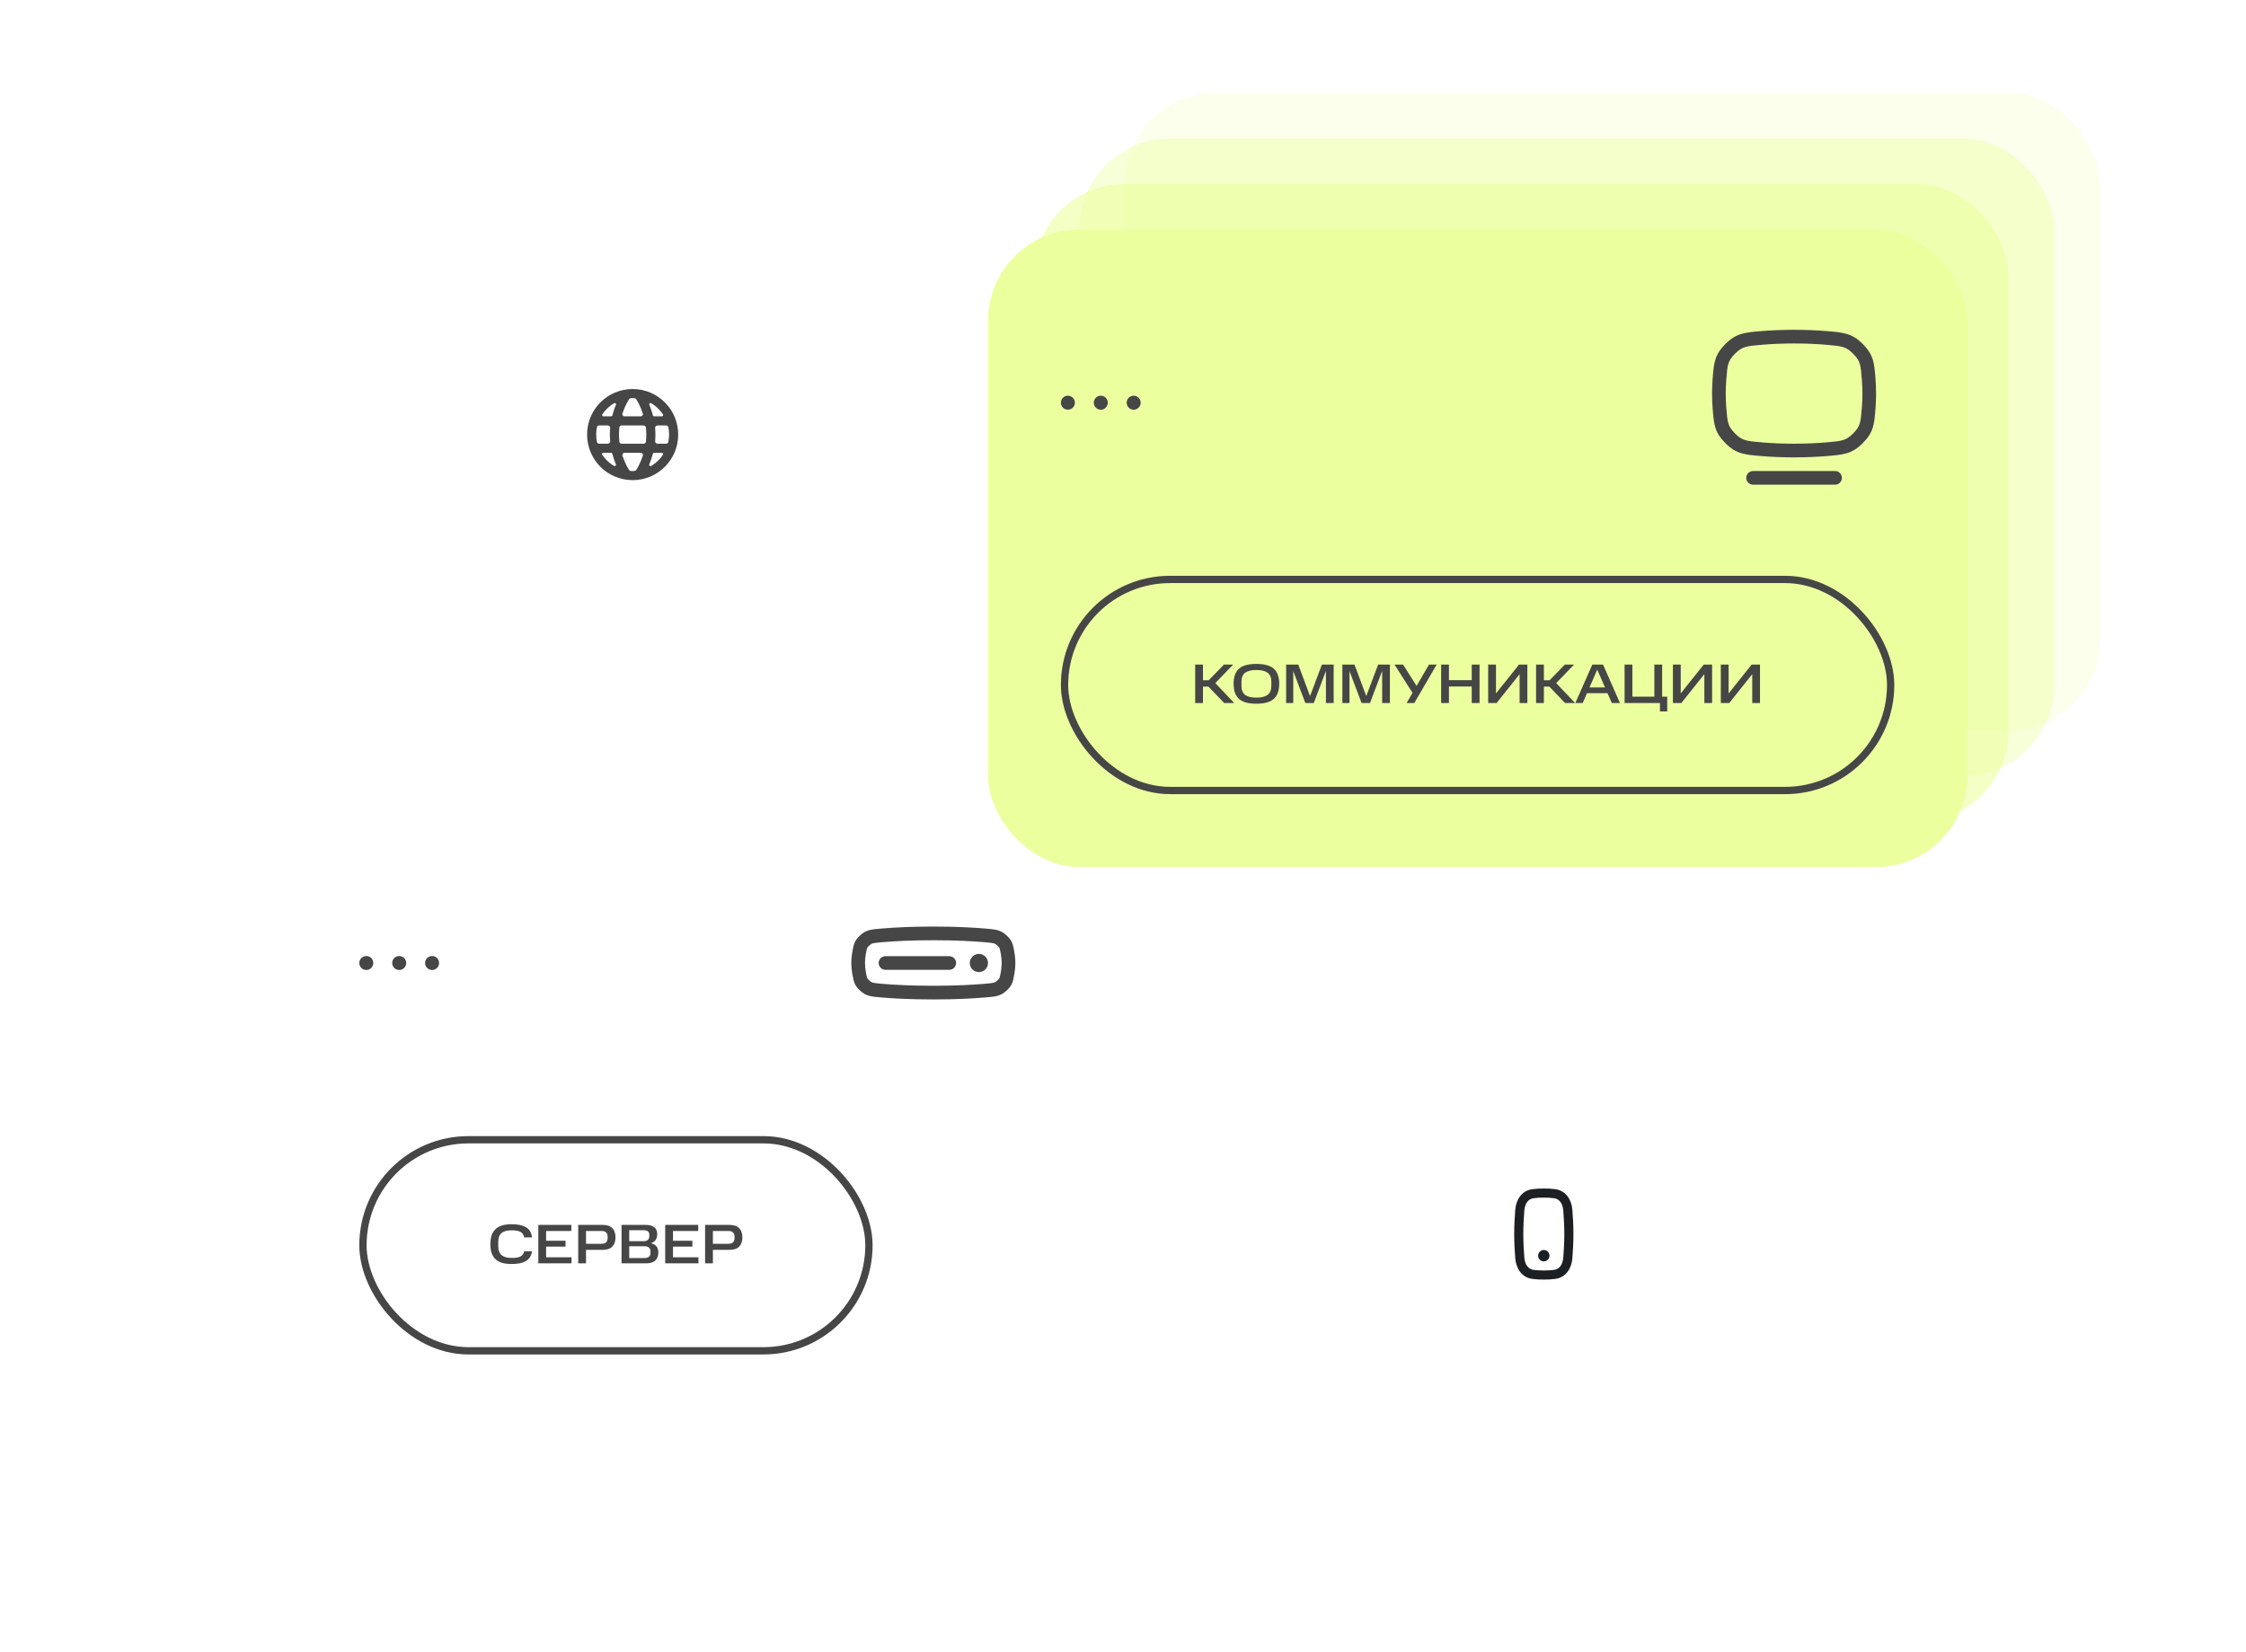 <?xml version="1.0" encoding="UTF-8"?> <svg xmlns="http://www.w3.org/2000/svg" width="435" height="320" viewBox="0 0 435 320" fill="none"><g opacity="0.2" filter="url(#filter0_f_1237_17564)"><rect x="87.236" y="90.353" width="44.118" height="44.118" rx="10.588" transform="rotate(-90 87.236 90.353)" fill="white"></rect></g><g opacity="0.4" filter="url(#filter1_f_1237_17564)"><rect x="91.648" y="95.647" width="44.118" height="44.118" rx="10.588" transform="rotate(-90 91.648 95.647)" fill="white"></rect></g><g opacity="0.6" filter="url(#filter2_f_1237_17564)"><rect x="96.06" y="100.941" width="44.118" height="44.118" rx="10.588" transform="rotate(-90 96.06 100.941)" fill="white"></rect></g><rect x="100.471" y="106.235" width="44.118" height="44.118" rx="10.588" transform="rotate(-90 100.471 106.235)" fill="white"></rect><g clip-path="url(#clip0_1237_17564)"><path fill-rule="evenodd" clip-rule="evenodd" d="M124.668 82.412C124.887 82.412 125.074 82.573 125.099 82.792C125.148 83.236 125.176 83.698 125.176 84.177C125.176 84.655 125.148 85.118 125.099 85.561C125.074 85.779 124.887 85.941 124.668 85.941L120.39 85.941C120.17 85.941 119.983 85.779 119.959 85.561C119.91 85.118 119.882 84.655 119.882 84.177C119.882 83.698 119.91 83.236 119.959 82.792C119.983 82.573 120.17 82.412 120.39 82.412L124.668 82.412ZM118.348 80.647C118.47 80.647 118.576 80.564 118.607 80.447C118.665 80.223 118.728 80.007 118.792 79.799C118.949 79.294 119.121 78.833 119.292 78.422C119.387 78.194 119.156 77.969 118.944 78.095C118.029 78.635 117.246 79.376 116.657 80.257C116.544 80.427 116.669 80.647 116.873 80.647L118.348 80.647ZM115.615 82.745C115.656 82.548 115.833 82.412 116.034 82.412L117.727 82.412C117.993 82.412 118.197 82.644 118.174 82.908C118.137 83.318 118.117 83.741 118.117 84.177C118.117 84.612 118.137 85.035 118.174 85.445C118.197 85.709 117.993 85.941 117.727 85.941L116.034 85.941C115.833 85.941 115.656 85.805 115.615 85.608C115.52 85.146 115.47 84.667 115.47 84.177C115.47 83.686 115.52 83.207 115.615 82.745ZM127.33 82.412C127.065 82.412 126.86 82.644 126.884 82.908C126.92 83.318 126.941 83.741 126.941 84.177C126.941 84.612 126.92 85.035 126.884 85.445C126.86 85.709 127.065 85.941 127.33 85.941L129.023 85.941C129.225 85.941 129.402 85.805 129.442 85.608C129.538 85.146 129.588 84.667 129.588 84.177C129.588 83.686 129.538 83.207 129.442 82.745C129.402 82.548 129.225 82.412 129.023 82.412L127.33 82.412ZM128.184 80.647C128.388 80.647 128.514 80.427 128.401 80.257C127.811 79.376 127.029 78.635 126.114 78.095C125.901 77.969 125.67 78.194 125.765 78.422C125.937 78.833 126.108 79.294 126.265 79.799C126.33 80.007 126.392 80.223 126.451 80.447C126.482 80.564 126.588 80.647 126.709 80.647L128.184 80.647ZM113.705 84.177C113.705 79.303 117.656 75.353 122.529 75.353C127.402 75.353 131.352 79.303 131.352 84.177C131.352 89.05 127.402 93 122.529 93C117.656 93 113.705 89.05 113.705 84.177ZM123.708 90.177C123.957 89.691 124.248 89.042 124.505 88.264C124.597 87.986 124.386 87.706 124.093 87.706L120.965 87.706C120.672 87.706 120.461 87.986 120.552 88.264C120.809 89.042 121.101 89.691 121.35 90.177C121.539 90.547 121.726 90.855 121.841 91.037C121.912 91.149 122.033 91.219 122.165 91.226C122.286 91.232 122.407 91.235 122.529 91.235C122.651 91.235 122.772 91.232 122.892 91.226C123.025 91.219 123.145 91.149 123.217 91.037C123.332 90.855 123.518 90.547 123.708 90.177ZM124.093 80.647C124.386 80.647 124.597 80.367 124.505 80.089C124.248 79.311 123.957 78.662 123.708 78.175C123.518 77.805 123.332 77.498 123.217 77.316C123.145 77.204 123.025 77.134 122.892 77.127C122.772 77.121 122.651 77.118 122.529 77.118C122.407 77.118 122.286 77.121 122.165 77.127C122.033 77.134 121.912 77.204 121.841 77.316C121.726 77.498 121.539 77.805 121.35 78.175C121.101 78.662 120.809 79.311 120.552 80.089C120.461 80.367 120.672 80.647 120.965 80.647L124.093 80.647ZM126.704 87.706C126.584 87.706 126.478 87.788 126.447 87.904C126.248 88.638 126.002 89.342 125.762 89.929C125.668 90.158 125.901 90.384 126.114 90.258C127.029 89.718 127.811 88.977 128.401 88.095C128.514 87.926 128.388 87.706 128.184 87.706L126.704 87.706ZM118.925 90.258C119.138 90.384 119.371 90.158 119.278 89.929C119.038 89.342 118.792 88.638 118.593 87.904C118.561 87.788 118.456 87.706 118.335 87.706L116.855 87.706C116.651 87.706 116.525 87.926 116.639 88.095C117.228 88.977 118.01 89.718 118.925 90.258Z" fill="#464646"></path></g><g opacity="0.2" filter="url(#filter3_f_1237_17564)"><rect x="334.295" y="232.412" width="44.118" height="44.118" rx="10.588" transform="rotate(90 334.295 232.412)" fill="white"></rect></g><g opacity="0.4" filter="url(#filter4_f_1237_17564)"><rect x="329.883" y="227.117" width="44.118" height="44.118" rx="10.588" transform="rotate(90 329.883 227.117)" fill="white"></rect></g><g opacity="0.6" filter="url(#filter5_f_1237_17564)"><rect x="325.471" y="221.823" width="44.118" height="44.118" rx="10.588" transform="rotate(90 325.471 221.823)" fill="white"></rect></g><rect x="321.06" y="216.529" width="44.118" height="44.118" rx="10.588" transform="rotate(90 321.06 216.529)" fill="white"></rect><g clip-path="url(#clip1_1237_17564)"><path d="M299.002 244.323C299.611 244.323 300.105 243.83 300.105 243.221C300.105 242.611 299.611 242.118 299.002 242.118C298.393 242.118 297.899 242.611 297.899 243.221C297.899 243.83 298.393 244.323 299.002 244.323Z" fill="#1D2023"></path><path fill-rule="evenodd" clip-rule="evenodd" d="M299.002 230.206C298.105 230.206 297.36 230.26 296.744 230.346C294.612 230.642 293.616 232.528 293.473 234.309C293.368 235.621 293.266 237.322 293.266 239.029C293.266 240.737 293.368 242.438 293.473 243.75C293.616 245.531 294.612 247.416 296.744 247.713C297.36 247.798 298.105 247.853 299.002 247.853C299.898 247.853 300.643 247.798 301.259 247.713C303.391 247.416 304.387 245.531 304.53 243.75C304.636 242.438 304.737 240.737 304.737 239.029C304.737 237.322 304.636 235.621 304.53 234.309C304.387 232.528 303.391 230.642 301.259 230.346C300.643 230.26 299.898 230.206 299.002 230.206ZM296.987 232.094C297.513 232.021 298.176 231.971 299.002 231.971C299.827 231.971 300.49 232.021 301.017 232.094C301.994 232.23 302.663 233.102 302.771 234.451C302.875 235.735 302.972 237.385 302.972 239.029C302.972 240.673 302.875 242.324 302.771 243.608C302.663 244.956 301.994 245.829 301.017 245.965C300.49 246.038 299.827 246.088 299.002 246.088C298.176 246.088 297.513 246.038 296.987 245.965C296.009 245.829 295.341 244.956 295.232 243.608C295.129 242.324 295.031 240.673 295.031 239.029C295.031 237.385 295.129 235.735 295.232 234.451C295.341 233.102 296.009 232.23 296.987 232.094Z" fill="#1D2023"></path></g><g filter="url(#filter6_f_1237_17564)"><rect x="46.648" y="161.823" width="158.824" height="123.529" rx="17.647" fill="white" fill-opacity="0.6"></rect></g><g filter="url(#filter7_f_1237_17564)"><rect x="37.824" y="170.647" width="158.824" height="123.529" rx="17.647" fill="white" fill-opacity="0.4"></rect></g><g filter="url(#filter8_f_1237_17564)"><rect x="29.001" y="179.471" width="158.824" height="123.529" rx="17.647" fill="white" fill-opacity="0.2"></rect></g><rect x="55.471" y="153" width="158.824" height="123.471" rx="17.647" fill="white"></rect><circle cx="70.944" cy="186.53" r="1.355" fill="#464647"></circle><path d="M78.671 186.53C78.671 187.278 78.065 187.884 77.317 187.884C76.569 187.884 75.962 187.278 75.962 186.53C75.962 185.781 76.569 185.175 77.317 185.175C78.065 185.175 78.671 185.781 78.671 186.53Z" fill="#464647"></path><circle cx="83.686" cy="186.53" r="1.355" fill="#464647"></circle><g clip-path="url(#clip2_1237_17564)"><path fill-rule="evenodd" clip-rule="evenodd" d="M190.737 190.554C188.433 190.753 185.103 190.941 180.766 190.941C176.429 190.941 173.099 190.753 170.795 190.554C169.782 190.467 169.355 190.421 169.032 190.331C168.845 190.279 168.687 190.214 168.403 189.957C168.04 189.628 167.98 189.49 167.96 189.444L167.959 189.441C167.897 189.3 167.847 189.106 167.703 188.343C167.597 187.778 167.53 187.168 167.53 186.53C167.53 185.891 167.597 185.281 167.703 184.716C167.847 183.953 167.897 183.759 167.959 183.618L167.96 183.615C167.98 183.569 168.04 183.431 168.403 183.102C168.687 182.845 168.845 182.78 169.032 182.728C169.355 182.638 169.782 182.592 170.795 182.505C173.099 182.306 176.429 182.118 180.766 182.118C185.103 182.118 188.433 182.306 190.737 182.505C191.749 182.592 192.176 182.638 192.499 182.728C192.686 182.78 192.843 182.845 193.127 183.102C193.491 183.431 193.551 183.569 193.571 183.615L193.572 183.618C193.634 183.758 193.684 183.952 193.827 184.715C193.934 185.28 194.001 185.891 194.001 186.53C194.001 187.168 193.934 187.779 193.827 188.344C193.684 189.107 193.634 189.301 193.572 189.441L193.571 189.445C193.551 189.49 193.491 189.628 193.127 189.957C192.843 190.214 192.686 190.279 192.499 190.331C192.176 190.421 191.749 190.467 190.737 190.554ZM180.766 193.588C185.18 193.588 188.586 193.396 190.964 193.192C192.831 193.031 193.764 192.95 194.903 191.92C196.042 190.89 196.171 190.205 196.429 188.834C196.561 188.129 196.648 187.353 196.648 186.53C196.648 185.706 196.561 184.93 196.429 184.225C196.171 182.855 196.042 182.169 194.903 181.139C193.764 180.109 192.831 180.028 190.964 179.868C188.586 179.663 185.18 179.471 180.766 179.471C176.352 179.471 172.946 179.663 170.568 179.867C168.7 180.028 167.766 180.109 166.627 181.139C165.488 182.17 165.36 182.856 165.102 184.228C164.969 184.932 164.883 185.707 164.883 186.53C164.883 187.352 164.969 188.127 165.102 188.831C165.36 190.203 165.488 190.889 166.627 191.92C167.766 192.95 168.7 193.031 170.568 193.192C172.946 193.396 176.352 193.588 180.766 193.588ZM171.501 185.206C170.77 185.206 170.177 185.799 170.177 186.53C170.177 187.26 170.77 187.853 171.501 187.853H183.854C184.585 187.853 185.177 187.26 185.177 186.53C185.177 185.799 184.585 185.206 183.854 185.206H171.501ZM191.354 186.53C191.354 187.504 190.564 188.294 189.589 188.294C188.614 188.294 187.824 187.504 187.824 186.53C187.824 185.555 188.614 184.765 189.589 184.765C190.564 184.765 191.354 185.555 191.354 186.53Z" fill="#464646"></path></g><path d="M94.976 240.992C94.976 240.287 95.066 239.69 95.246 239.2C95.433 238.704 95.703 238.304 96.055 238.002C96.408 237.693 96.84 237.47 97.35 237.333C97.862 237.196 98.448 237.128 99.11 237.128C100.298 237.128 101.222 237.326 101.884 237.721C102.547 238.11 102.932 238.761 103.039 239.675H101.517C101.417 239.143 101.168 238.783 100.773 238.596C100.377 238.402 99.823 238.304 99.11 238.304C98.714 238.304 98.354 238.34 98.031 238.412C97.707 238.484 97.43 238.61 97.199 238.79C96.976 238.963 96.803 239.197 96.681 239.492C96.559 239.787 96.498 240.154 96.498 240.593V241.349C96.498 241.78 96.559 242.144 96.681 242.439C96.803 242.734 96.976 242.971 97.199 243.151C97.43 243.331 97.703 243.461 98.02 243.54C98.344 243.619 98.707 243.659 99.11 243.659C99.456 243.659 99.761 243.641 100.028 243.605C100.301 243.569 100.539 243.504 100.74 243.41C100.942 243.31 101.107 243.177 101.237 243.011C101.366 242.845 101.463 242.633 101.528 242.374H103.05C102.914 243.252 102.514 243.882 101.852 244.263C101.197 244.645 100.283 244.835 99.11 244.835C98.448 244.835 97.862 244.771 97.35 244.641C96.84 244.504 96.408 244.285 96.055 243.983C95.703 243.68 95.433 243.284 95.246 242.795C95.066 242.306 94.976 241.705 94.976 240.992ZM110.651 237.257V238.434H105.772V240.334H109.529V241.467H105.772V243.529H110.694V244.706H104.261V237.257H110.651ZM116.684 237.257C117.555 237.257 118.191 237.47 118.595 237.894C119.005 238.312 119.21 238.902 119.21 239.665C119.21 240.435 119.005 241.032 118.595 241.457C118.191 241.881 117.555 242.093 116.684 242.093H113.499V244.706H111.988V237.257H116.684ZM117.688 239.524C117.688 239.2 117.594 238.938 117.407 238.736C117.22 238.535 116.91 238.434 116.479 238.434H113.499V240.917H116.479C116.91 240.917 117.22 240.82 117.407 240.625C117.594 240.424 117.688 240.161 117.688 239.837V239.524ZM125.054 237.257C125.773 237.257 126.324 237.408 126.705 237.711C127.094 238.006 127.288 238.459 127.288 239.071C127.288 239.467 127.195 239.819 127.008 240.129C126.828 240.438 126.518 240.661 126.079 240.798C126.569 240.92 126.928 241.133 127.159 241.435C127.389 241.73 127.504 242.108 127.504 242.568C127.504 243.266 127.306 243.799 126.91 244.166C126.522 244.526 125.935 244.706 125.151 244.706H120.379V237.257H125.054ZM125.982 242.352C125.982 242.05 125.881 241.816 125.68 241.651C125.478 241.478 125.172 241.392 124.762 241.392H121.869V243.68H124.762C125.575 243.68 125.982 243.349 125.982 242.687V242.352ZM125.755 239.168C125.755 238.578 125.392 238.283 124.665 238.283H121.869V240.409H124.665C125.032 240.409 125.306 240.327 125.485 240.161C125.665 239.988 125.755 239.744 125.755 239.427V239.168ZM135.225 237.257V238.434H130.345V240.334H134.102V241.467H130.345V243.529H135.268V244.706H128.834V237.257H135.225ZM141.257 237.257C142.128 237.257 142.765 237.47 143.168 237.894C143.578 238.312 143.783 238.902 143.783 239.665C143.783 240.435 143.578 241.032 143.168 241.457C142.765 241.881 142.128 242.093 141.257 242.093H138.073V244.706H136.561V237.257H141.257ZM142.261 239.524C142.261 239.2 142.168 238.938 141.98 238.736C141.793 238.535 141.484 238.434 141.052 238.434H138.073V240.917H141.052C141.484 240.917 141.793 240.82 141.98 240.625C142.168 240.424 142.261 240.161 142.261 239.837V239.524Z" fill="#464646"></path><rect x="70.295" y="220.765" width="98" height="40.882" rx="20.441" stroke="#464646" stroke-width="1.412"></rect><g filter="url(#filter9_f_1237_17564)"><rect x="389.001" y="159.177" width="188.824" height="123.529" rx="17.647" transform="rotate(-180 389.001 159.177)" fill="#ECFF9F" fill-opacity="0.6"></rect></g><g filter="url(#filter10_f_1237_17564)"><rect x="397.824" y="150.353" width="188.824" height="123.529" rx="17.647" transform="rotate(-180 397.824 150.353)" fill="#ECFF9F" fill-opacity="0.4"></rect></g><g filter="url(#filter11_f_1237_17564)"><rect x="406.648" y="141.529" width="188.824" height="123.529" rx="17.647" transform="rotate(-180 406.648 141.529)" fill="#ECFF9F" fill-opacity="0.2"></rect></g><rect x="191.354" y="44.471" width="189.647" height="123.471" rx="17.647" fill="#ECFF9F"></rect><circle cx="206.826" cy="78" r="1.355" fill="#464647"></circle><path d="M214.554 78C214.554 78.749 213.947 79.355 213.199 79.355C212.451 79.355 211.844 78.749 211.844 78C211.844 77.252 212.451 76.645 213.199 76.645C213.947 76.645 214.554 77.252 214.554 78Z" fill="#464647"></path><circle cx="219.568" cy="78" r="1.355" fill="#464647"></circle><g clip-path="url(#clip3_1237_17564)"><path fill-rule="evenodd" clip-rule="evenodd" d="M360.788 85.824C358.686 87.938 357.044 88.073 353.759 88.342C351.962 88.49 349.865 88.589 347.471 88.589C345.079 88.589 342.982 88.49 341.185 88.343C337.899 88.073 336.256 87.938 334.154 85.824C332.052 83.71 331.934 82.164 331.698 79.073C331.63 78.175 331.589 77.225 331.589 76.236C331.589 75.246 331.63 74.296 331.698 73.399C331.934 70.308 332.052 68.762 334.154 66.648C336.256 64.534 337.899 64.399 341.185 64.129C342.982 63.981 345.079 63.883 347.471 63.883C349.865 63.883 351.962 63.982 353.76 64.129C357.044 64.399 358.686 64.534 360.788 66.648C362.89 68.761 363.008 70.306 363.244 73.396C363.313 74.294 363.354 75.245 363.354 76.236C363.354 77.226 363.313 78.177 363.244 79.076C363.008 82.165 362.89 83.71 360.788 85.824ZM338 67.228C337.391 67.414 336.822 67.719 336.031 68.514C335.221 69.329 334.927 69.886 334.754 70.441C334.539 71.134 334.462 71.965 334.338 73.6C334.274 74.436 334.236 75.319 334.236 76.236C334.236 77.153 334.274 78.035 334.338 78.871C334.462 80.506 334.539 81.337 334.754 82.03C334.927 82.585 335.221 83.143 336.031 83.957C336.822 84.752 337.391 85.058 338 85.244C338.754 85.474 339.67 85.562 341.402 85.704C343.127 85.846 345.152 85.942 347.471 85.942C349.792 85.942 351.817 85.846 353.543 85.704C355.274 85.562 356.189 85.474 356.943 85.244C357.551 85.058 358.121 84.752 358.911 83.957C359.721 83.143 360.016 82.585 360.188 82.031C360.403 81.338 360.48 80.508 360.605 78.874C360.669 78.037 360.707 77.154 360.707 76.236C360.707 75.318 360.669 74.434 360.605 73.597C360.48 71.963 360.403 71.133 360.188 70.441C360.016 69.886 359.721 69.329 358.911 68.514C358.121 67.719 357.551 67.414 356.943 67.228C356.189 66.997 355.274 66.909 353.543 66.767C351.817 66.626 349.792 66.53 347.471 66.53C345.151 66.53 343.127 66.626 341.401 66.767C339.67 66.909 338.754 66.997 338 67.228Z" fill="#464646"></path><path d="M338.207 92.559C338.207 91.828 338.799 91.236 339.53 91.236H355.413C356.143 91.236 356.736 91.828 356.736 92.559C356.736 93.29 356.143 93.883 355.413 93.883H339.53C338.799 93.883 338.207 93.29 338.207 92.559Z" fill="#464646"></path></g><path d="M238.841 128.728L235.376 132.312L239.046 136.177H237.103L234.048 132.992H232.99V136.177H231.479V128.728H232.99V131.761H234.102L237.049 128.728H238.841ZM246.232 132.053C246.232 131.232 245.987 130.649 245.498 130.304C245.016 129.951 244.296 129.775 243.339 129.775C242.375 129.775 241.651 129.951 241.169 130.304C240.687 130.649 240.446 131.232 240.446 132.053V132.819C240.446 133.237 240.503 133.593 240.619 133.888C240.741 134.176 240.921 134.413 241.158 134.6C241.403 134.78 241.705 134.913 242.065 135C242.432 135.086 242.857 135.129 243.339 135.129C244.296 135.129 245.016 134.953 245.498 134.6C245.987 134.248 246.232 133.654 246.232 132.819V132.053ZM238.924 132.42C238.924 131.715 239.017 131.121 239.204 130.639C239.399 130.149 239.679 129.753 240.046 129.451C240.421 129.149 240.881 128.933 241.428 128.804C241.982 128.667 242.619 128.598 243.339 128.598C244.059 128.598 244.692 128.667 245.239 128.804C245.793 128.933 246.254 129.149 246.621 129.451C246.995 129.753 247.276 130.149 247.463 130.639C247.657 131.121 247.754 131.715 247.754 132.42C247.754 133.14 247.657 133.748 247.463 134.244C247.276 134.734 246.995 135.133 246.621 135.442C246.254 135.745 245.793 135.964 245.239 136.101C244.692 136.238 244.059 136.306 243.339 136.306C242.619 136.306 241.982 136.238 241.428 136.101C240.881 135.964 240.421 135.745 240.046 135.442C239.679 135.133 239.399 134.734 239.204 134.244C239.017 133.748 238.924 133.14 238.924 132.42ZM250.476 129.991V136.177H249.094V128.728H251.448L253.725 134.827L256.025 128.728H258.303V136.177H256.802V129.959L254.449 136.177H252.819L250.476 129.991ZM261.366 129.991V136.177H259.984V128.728H262.338L264.615 134.827L266.915 128.728H269.192V136.177H267.692V129.959L265.339 136.177H263.709L261.366 129.991ZM271.749 128.728L274.361 132.862L276.768 128.728H278.247L273.918 136.177H272.429L273.573 134.201L270.086 128.728H271.749ZM280.629 128.728V131.74H285.044V128.728H286.556V136.177H285.044V132.97H280.629V136.177H279.118V128.728H280.629ZM289.856 136.177H288.226V128.728H289.738V134.32L294.196 128.728H295.815V136.177H294.315V130.585L289.856 136.177ZM304.866 128.728L301.4 132.312L305.071 136.177H303.128L300.073 132.992H299.015V136.177H297.503V128.728H299.015V131.761H300.126L303.074 128.728H304.866ZM310.472 128.728L313.754 136.177H312.177L311.346 134.266H307.363L306.532 136.177H305.107L308.399 128.728H310.472ZM307.849 133.154H310.86L309.349 129.71L307.849 133.154ZM321.499 136.177H314.645V128.728H316.156V134.946H320.409V128.728H321.92V134.946H322.903V137.796H321.499V136.177ZM325.636 136.177H324.006V128.728H325.517V134.32L329.976 128.728H331.595V136.177H330.094V130.585L325.636 136.177ZM334.913 136.177H333.283V128.728H334.794V134.32L339.253 128.728H340.872V136.177H339.371V130.585L334.913 136.177Z" fill="#464646"></path><rect x="206.177" y="112.235" width="160" height="40.882" rx="20.441" stroke="#464646" stroke-width="1.412"></rect><defs><filter id="filter0_f_1237_17564" x="81.942" y="40.941" width="54.706" height="54.706" filterUnits="userSpaceOnUse" color-interpolation-filters="sRGB"><feFlood flood-opacity="0" result="BackgroundImageFix"></feFlood><feBlend mode="normal" in="SourceGraphic" in2="BackgroundImageFix" result="shape"></feBlend><feGaussianBlur stdDeviation="2.647" result="effect1_foregroundBlur_1237_17564"></feGaussianBlur></filter><filter id="filter1_f_1237_17564" x="88.118" y="48" width="51.176" height="51.176" filterUnits="userSpaceOnUse" color-interpolation-filters="sRGB"><feFlood flood-opacity="0" result="BackgroundImageFix"></feFlood><feBlend mode="normal" in="SourceGraphic" in2="BackgroundImageFix" result="shape"></feBlend><feGaussianBlur stdDeviation="1.765" result="effect1_foregroundBlur_1237_17564"></feGaussianBlur></filter><filter id="filter2_f_1237_17564" x="94.295" y="55.059" width="47.647" height="47.647" filterUnits="userSpaceOnUse" color-interpolation-filters="sRGB"><feFlood flood-opacity="0" result="BackgroundImageFix"></feFlood><feBlend mode="normal" in="SourceGraphic" in2="BackgroundImageFix" result="shape"></feBlend><feGaussianBlur stdDeviation="0.882" result="effect1_foregroundBlur_1237_17564"></feGaussianBlur></filter><filter id="filter3_f_1237_17564" x="284.883" y="227.118" width="54.706" height="54.706" filterUnits="userSpaceOnUse" color-interpolation-filters="sRGB"><feFlood flood-opacity="0" result="BackgroundImageFix"></feFlood><feBlend mode="normal" in="SourceGraphic" in2="BackgroundImageFix" result="shape"></feBlend><feGaussianBlur stdDeviation="2.647" result="effect1_foregroundBlur_1237_17564"></feGaussianBlur></filter><filter id="filter4_f_1237_17564" x="282.236" y="223.588" width="51.176" height="51.176" filterUnits="userSpaceOnUse" color-interpolation-filters="sRGB"><feFlood flood-opacity="0" result="BackgroundImageFix"></feFlood><feBlend mode="normal" in="SourceGraphic" in2="BackgroundImageFix" result="shape"></feBlend><feGaussianBlur stdDeviation="1.765" result="effect1_foregroundBlur_1237_17564"></feGaussianBlur></filter><filter id="filter5_f_1237_17564" x="279.589" y="220.059" width="47.647" height="47.647" filterUnits="userSpaceOnUse" color-interpolation-filters="sRGB"><feFlood flood-opacity="0" result="BackgroundImageFix"></feFlood><feBlend mode="normal" in="SourceGraphic" in2="BackgroundImageFix" result="shape"></feBlend><feGaussianBlur stdDeviation="0.882" result="effect1_foregroundBlur_1237_17564"></feGaussianBlur></filter><filter id="filter6_f_1237_17564" x="44.883" y="160.059" width="162.353" height="127.059" filterUnits="userSpaceOnUse" color-interpolation-filters="sRGB"><feFlood flood-opacity="0" result="BackgroundImageFix"></feFlood><feBlend mode="normal" in="SourceGraphic" in2="BackgroundImageFix" result="shape"></feBlend><feGaussianBlur stdDeviation="0.882" result="effect1_foregroundBlur_1237_17564"></feGaussianBlur></filter><filter id="filter7_f_1237_17564" x="34.295" y="167.118" width="165.882" height="130.588" filterUnits="userSpaceOnUse" color-interpolation-filters="sRGB"><feFlood flood-opacity="0" result="BackgroundImageFix"></feFlood><feBlend mode="normal" in="SourceGraphic" in2="BackgroundImageFix" result="shape"></feBlend><feGaussianBlur stdDeviation="1.765" result="effect1_foregroundBlur_1237_17564"></feGaussianBlur></filter><filter id="filter8_f_1237_17564" x="23.707" y="174.177" width="169.412" height="134.118" filterUnits="userSpaceOnUse" color-interpolation-filters="sRGB"><feFlood flood-opacity="0" result="BackgroundImageFix"></feFlood><feBlend mode="normal" in="SourceGraphic" in2="BackgroundImageFix" result="shape"></feBlend><feGaussianBlur stdDeviation="2.647" result="effect1_foregroundBlur_1237_17564"></feGaussianBlur></filter><filter id="filter9_f_1237_17564" x="198.413" y="33.882" width="192.353" height="127.059" filterUnits="userSpaceOnUse" color-interpolation-filters="sRGB"><feFlood flood-opacity="0" result="BackgroundImageFix"></feFlood><feBlend mode="normal" in="SourceGraphic" in2="BackgroundImageFix" result="shape"></feBlend><feGaussianBlur stdDeviation="0.882" result="effect1_foregroundBlur_1237_17564"></feGaussianBlur></filter><filter id="filter10_f_1237_17564" x="205.471" y="23.294" width="195.882" height="130.588" filterUnits="userSpaceOnUse" color-interpolation-filters="sRGB"><feFlood flood-opacity="0" result="BackgroundImageFix"></feFlood><feBlend mode="normal" in="SourceGraphic" in2="BackgroundImageFix" result="shape"></feBlend><feGaussianBlur stdDeviation="1.765" result="effect1_foregroundBlur_1237_17564"></feGaussianBlur></filter><filter id="filter11_f_1237_17564" x="212.53" y="12.706" width="199.412" height="134.118" filterUnits="userSpaceOnUse" color-interpolation-filters="sRGB"><feFlood flood-opacity="0" result="BackgroundImageFix"></feFlood><feBlend mode="normal" in="SourceGraphic" in2="BackgroundImageFix" result="shape"></feBlend><feGaussianBlur stdDeviation="2.647" result="effect1_foregroundBlur_1237_17564"></feGaussianBlur></filter><clipPath id="clip0_1237_17564"><rect width="21.177" height="21.177" fill="white" transform="translate(133.117 94.765) rotate(-180)"></rect></clipPath><clipPath id="clip1_1237_17564"><rect width="21.177" height="21.177" fill="white" transform="translate(288.413 228.441)"></rect></clipPath><clipPath id="clip2_1237_17564"><rect width="38.824" height="38.824" fill="white" transform="translate(161.354 167.118)"></rect></clipPath><clipPath id="clip3_1237_17564"><rect width="38.824" height="38.824" fill="white" transform="translate(328.06 58.588)"></rect></clipPath></defs></svg> 